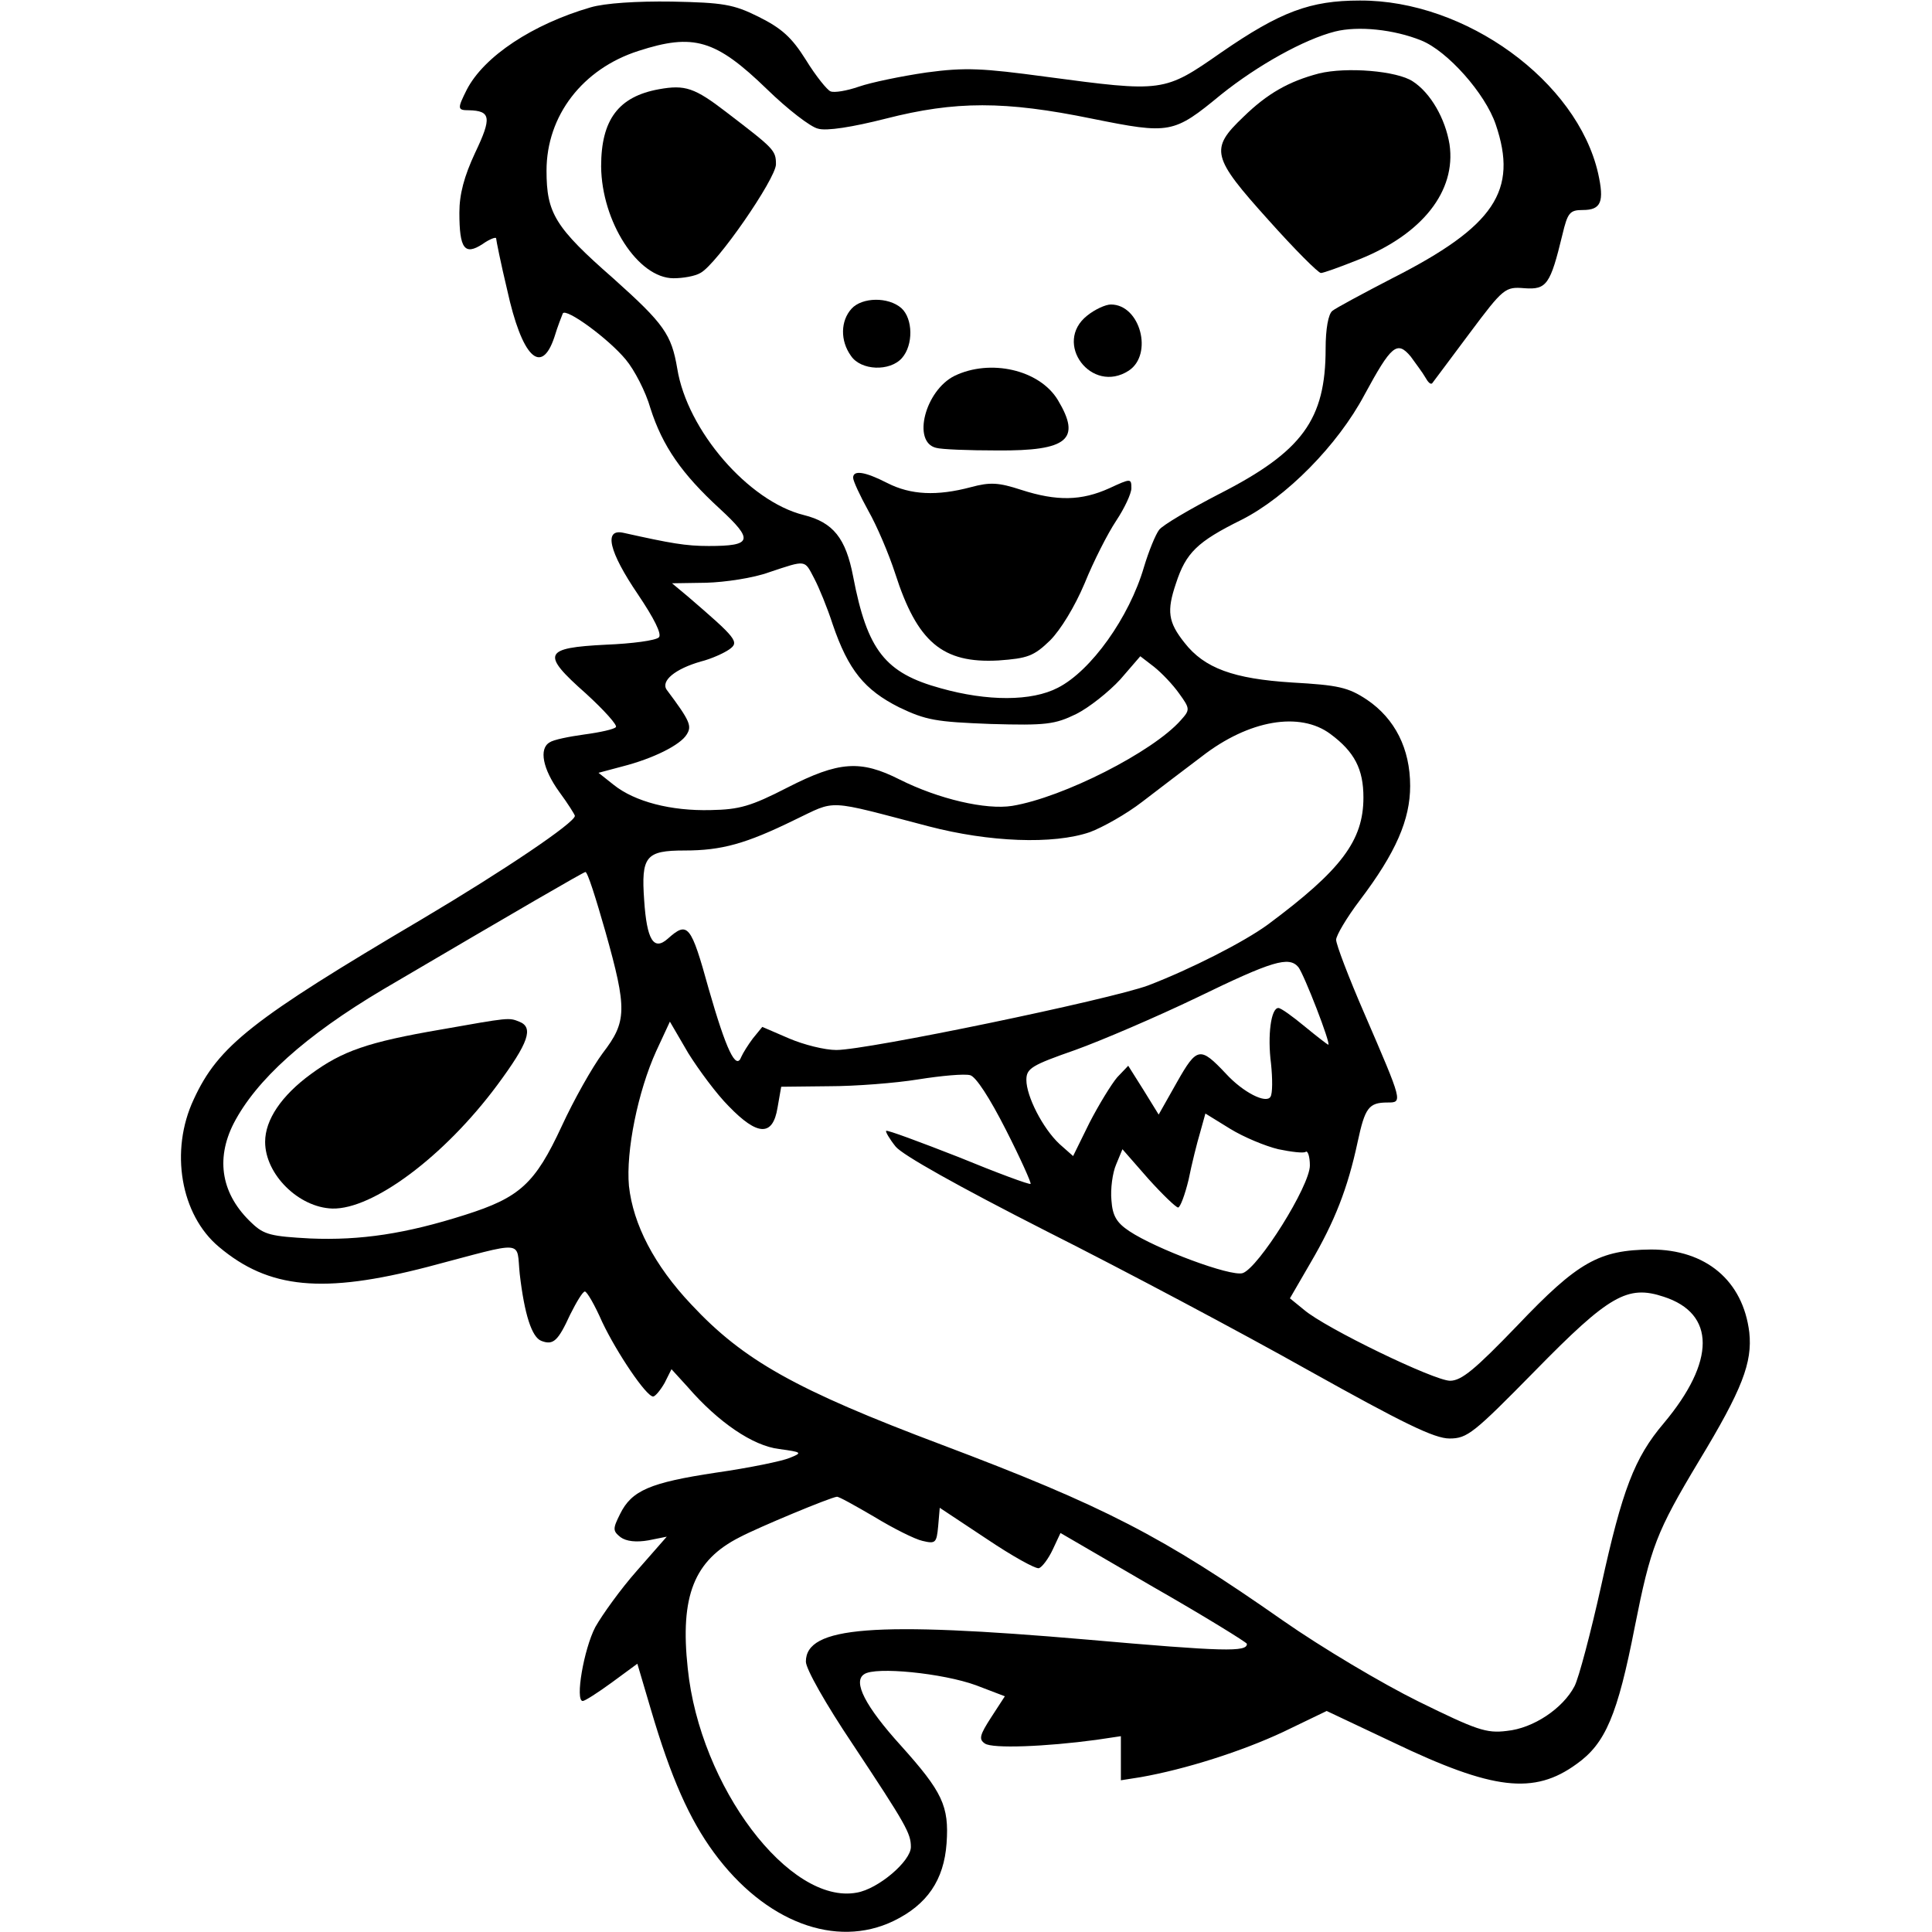 <?xml version="1.0" encoding="UTF-8" standalone="yes"?>
<svg version="1.0" xmlns="http://www.w3.org/2000/svg" width="100mm" height="100mm" viewBox="0 0 299 368" preserveAspectRatio="xMidYMid meet">
  <g transform="translate(0,368) scale(0.1,-0.1)" fill="#000000" stroke="none">
    <path d="M780 3666 c-110 -32 -203 -93 -236 -157 -18 -36 -18 -39 4 -39 42 -1
44 -14 12 -81 -21 -45 -30 -79 -30 -114 0 -69 10 -82 44 -60 14 10 26 14 26
11 0 -3 9 -48 21 -98 28 -128 65 -165 90 -90 6 20 14 40 16 45 6 11 87 -48
120 -88 16 -19 38 -61 47 -93 23 -72 60 -125 132 -191 65 -60 62 -71 -21 -71
-44 0 -72 5 -162 25 -39 9 -28 -36 27 -117 31 -46 46 -76 40 -82 -6 -6 -51
-12 -101 -14 -119 -6 -124 -17 -38 -93 35 -32 61 -61 57 -64 -3 -4 -30 -10
-60 -14 -29 -4 -59 -10 -66 -15 -21 -12 -13 -51 18 -94 17 -23 30 -44 30 -46
0 -13 -135 -104 -290 -196 -325 -192 -389 -242 -436 -344 -46 -98 -25 -220 48
-281 95 -80 198 -90 398 -38 190 50 168 52 175 -14 9 -77 23 -120 41 -127 23
-9 32 0 55 50 12 24 24 44 28 44 4 0 19 -26 33 -58 28 -59 84 -142 97 -142 4
0 14 12 22 26 l13 26 31 -34 c58 -67 124 -112 174 -118 44 -6 45 -7 20 -17
-14 -6 -77 -19 -140 -28 -126 -19 -161 -34 -183 -79 -14 -28 -14 -32 1 -44 11
-8 30 -10 53 -6 l35 7 -57 -65 c-31 -35 -66 -84 -79 -107 -22 -42 -39 -141
-24 -141 4 0 29 16 55 35 l49 36 26 -88 c38 -129 73 -208 120 -272 97 -132
232 -183 342 -130 64 31 96 78 101 148 5 71 -8 98 -87 186 -68 75 -92 122 -70
136 21 15 150 2 213 -21 l55 -21 -26 -40 c-22 -34 -24 -42 -12 -50 14 -10 116
-6 212 7 l47 7 0 -42 0 -42 38 6 c85 15 192 49 271 86 l83 40 127 -60 c190
-91 268 -100 349 -41 55 39 78 93 111 262 30 151 41 180 122 315 83 137 102
188 96 245 -12 99 -83 158 -187 158 -99 -1 -139 -23 -255 -145 -80 -83 -106
-105 -128 -105 -30 0 -237 100 -278 135 l-27 22 40 69 c45 77 70 140 89 229
14 65 21 75 57 75 29 0 29 0 -44 169 -30 69 -54 132 -54 141 0 8 20 42 45 75
69 91 96 154 96 218 0 71 -29 128 -82 164 -36 24 -55 28 -143 33 -111 7 -167
27 -205 76 -31 39 -34 60 -16 113 19 58 40 79 125 121 85 43 183 142 234 238
51 94 62 104 88 73 10 -14 23 -31 28 -40 5 -9 10 -14 13 -11 2 3 34 45 71 95
65 87 68 89 105 86 42 -3 49 7 72 102 10 42 14 47 39 47 35 0 41 16 29 70 -40
175 -252 330 -454 329 -94 0 -151 -21 -264 -99 -109 -76 -110 -76 -335 -46
-119 16 -152 18 -226 8 -48 -7 -106 -19 -129 -27 -23 -8 -47 -12 -54 -9 -6 2
-28 29 -47 60 -27 43 -46 60 -90 82 -48 24 -68 27 -165 29 -67 1 -128 -3 -155
-11z m1582 -63 c50 -20 122 -101 142 -160 43 -126 -2 -194 -197 -293 -56 -29
-108 -57 -114 -62 -8 -6 -13 -35 -13 -72 0 -135 -44 -196 -203 -277 -56 -29
-107 -59 -114 -68 -7 -9 -20 -41 -29 -71 -28 -96 -101 -198 -164 -230 -50 -26
-134 -26 -223 -1 -106 29 -140 72 -167 213 -14 73 -38 103 -94 117 -105 26
-222 161 -241 279 -11 65 -25 85 -121 171 -112 98 -128 125 -128 206 0 105 69
194 175 228 105 34 147 22 245 -73 39 -38 83 -72 97 -75 16 -5 66 3 129 19
133 34 227 34 393 0 149 -30 155 -29 246 46 70 56 158 105 217 120 44 11 112
4 164 -17z m-1156 -1025 c9 -17 25 -56 35 -87 30 -88 61 -125 126 -158 52 -25
71 -28 175 -32 105 -3 122 -1 163 19 24 12 62 42 84 66 l38 44 26 -20 c15 -12
36 -34 48 -51 21 -29 21 -31 3 -51 -53 -60 -224 -147 -321 -163 -50 -8 -140
13 -214 50 -75 38 -116 35 -214 -15 -70 -36 -92 -42 -146 -43 -76 -2 -145 16
-185 48 l-29 23 45 12 c59 15 111 41 123 61 10 16 7 25 -38 85 -12 17 16 40
65 54 20 5 44 16 54 23 20 14 14 21 -79 101 l-30 25 65 1 c36 1 90 9 120 20
72 24 67 24 86 -12z m983 -296 c46 -34 63 -67 63 -121 0 -82 -42 -138 -182
-242 -45 -33 -147 -85 -228 -116 -73 -27 -535 -123 -594 -123 -22 0 -62 10
-90 22 l-51 22 -18 -22 c-9 -12 -19 -28 -22 -35 -10 -27 -29 14 -62 129 -34
123 -40 130 -78 96 -27 -24 -40 -2 -45 73 -6 84 3 95 77 95 71 0 117 13 209
58 82 39 57 40 256 -12 115 -30 237 -35 307 -11 24 9 69 34 100 58 30 23 81
62 113 86 90 70 187 86 245 43z m-1381 -376 c42 -149 41 -172 -5 -232 -20 -27
-55 -89 -78 -139 -51 -110 -80 -136 -184 -169 -113 -36 -199 -49 -295 -45 -74
4 -88 7 -111 29 -58 54 -70 121 -35 190 43 83 136 167 284 255 267 157 381
223 386 224 4 1 20 -50 38 -113z m1320 -68 c11 -14 63 -148 57 -148 -1 0 -22
16 -45 35 -23 19 -45 35 -50 35 -14 0 -21 -52 -14 -106 3 -29 3 -57 -1 -63 -8
-14 -52 8 -85 44 -49 52 -55 51 -93 -16 l-35 -62 -29 47 -29 46 -21 -22 c-11
-13 -35 -52 -53 -87 l-31 -63 -26 23 c-32 30 -63 91 -63 122 0 22 10 28 93 57
50 18 155 63 232 100 144 70 175 79 193 58z m-1085 -265 c55 -57 84 -58 93 -3
l7 40 91 1 c50 0 127 6 170 13 44 7 88 11 99 8 11 -3 37 -43 68 -104 28 -55
49 -102 47 -103 -2 -2 -64 21 -137 51 -74 29 -136 52 -138 50 -2 -1 6 -15 18
-30 13 -16 118 -75 287 -161 147 -74 371 -193 499 -265 181 -101 240 -130 269
-130 34 0 46 10 163 129 141 144 176 164 245 141 99 -32 99 -123 0 -241 -56
-66 -79 -127 -119 -309 -20 -90 -43 -177 -51 -192 -22 -42 -78 -80 -129 -85
-39 -5 -58 2 -168 56 -69 34 -185 103 -258 154 -230 161 -340 218 -650 335
-279 105 -378 161 -477 267 -71 75 -111 153 -119 226 -6 66 17 180 52 257 l26
56 35 -60 c20 -32 54 -78 77 -101z m1047 -82 c24 -5 48 -8 52 -5 4 3 8 -9 8
-26 0 -39 -98 -195 -128 -205 -23 -7 -165 46 -216 80 -24 16 -32 29 -34 59 -2
21 2 52 9 68 l12 29 49 -56 c27 -30 53 -55 57 -55 4 0 13 24 20 53 6 30 16 70
22 90 l10 36 47 -29 c26 -16 67 -33 92 -39z m-770 -700 c36 -22 78 -43 92 -46
25 -6 27 -4 30 28 l3 35 89 -59 c49 -33 94 -58 100 -56 6 2 18 18 26 35 l15
32 177 -103 c98 -56 177 -105 178 -108 1 -16 -43 -15 -305 8 -405 35 -535 25
-535 -42 0 -14 38 -81 89 -157 102 -154 111 -170 111 -196 0 -27 -62 -80 -103
-87 -128 -24 -299 202 -322 427 -15 138 12 206 99 250 36 19 173 76 185 77 3
1 35 -17 71 -38z"/>
    <path d="M2167 3540 c-57 -15 -98 -38 -144 -83 -64 -61 -60 -76 48 -196 50
-56 95 -101 100 -101 5 0 38 12 73 26 120 48 185 130 172 219 -8 49 -36 98
-70 120 -30 20 -126 28 -179 15z"/>
    <path d="M910 3510 c-77 -14 -110 -58 -110 -147 1 -105 70 -213 138 -213 18 0
41 4 51 10 31 16 144 180 144 207 0 27 -4 30 -94 99 -61 47 -79 53 -129 44z"/>
    <path d="M1277 3092 c-21 -23 -22 -61 -1 -90 19 -28 74 -30 97 -4 22 25 21 75
-1 95 -25 22 -75 21 -95 -1z"/>
    <path d="M1726 3079 c-66 -52 8 -151 79 -105 47 31 22 126 -34 126 -10 0 -30
-9 -45 -21z"/>
    <path d="M1473 2964 c-56 -28 -81 -126 -35 -137 10 -3 62 -5 117 -5 134 -1
160 21 115 96 -35 58 -129 79 -197 46z"/>
    <path d="M1280 2770 c0 -6 13 -34 29 -63 16 -28 39 -82 51 -119 42 -131 90
-172 197 -166 55 4 67 8 98 38 20 20 47 64 66 109 17 42 44 95 60 119 16 24
29 52 29 62 0 19 -1 19 -42 0 -53 -24 -100 -25 -168 -3 -43 14 -59 15 -96 5
-64 -17 -114 -15 -159 8 -43 22 -65 25 -65 10z"/>
    <path d="M495 1719 c-140 -24 -188 -41 -248 -85 -56 -41 -87 -87 -87 -129 0
-62 64 -125 128 -127 77 -2 213 99 314 235 60 81 70 110 42 121 -20 8 -19 8
-149 -15z"/>
  </g>
</svg>